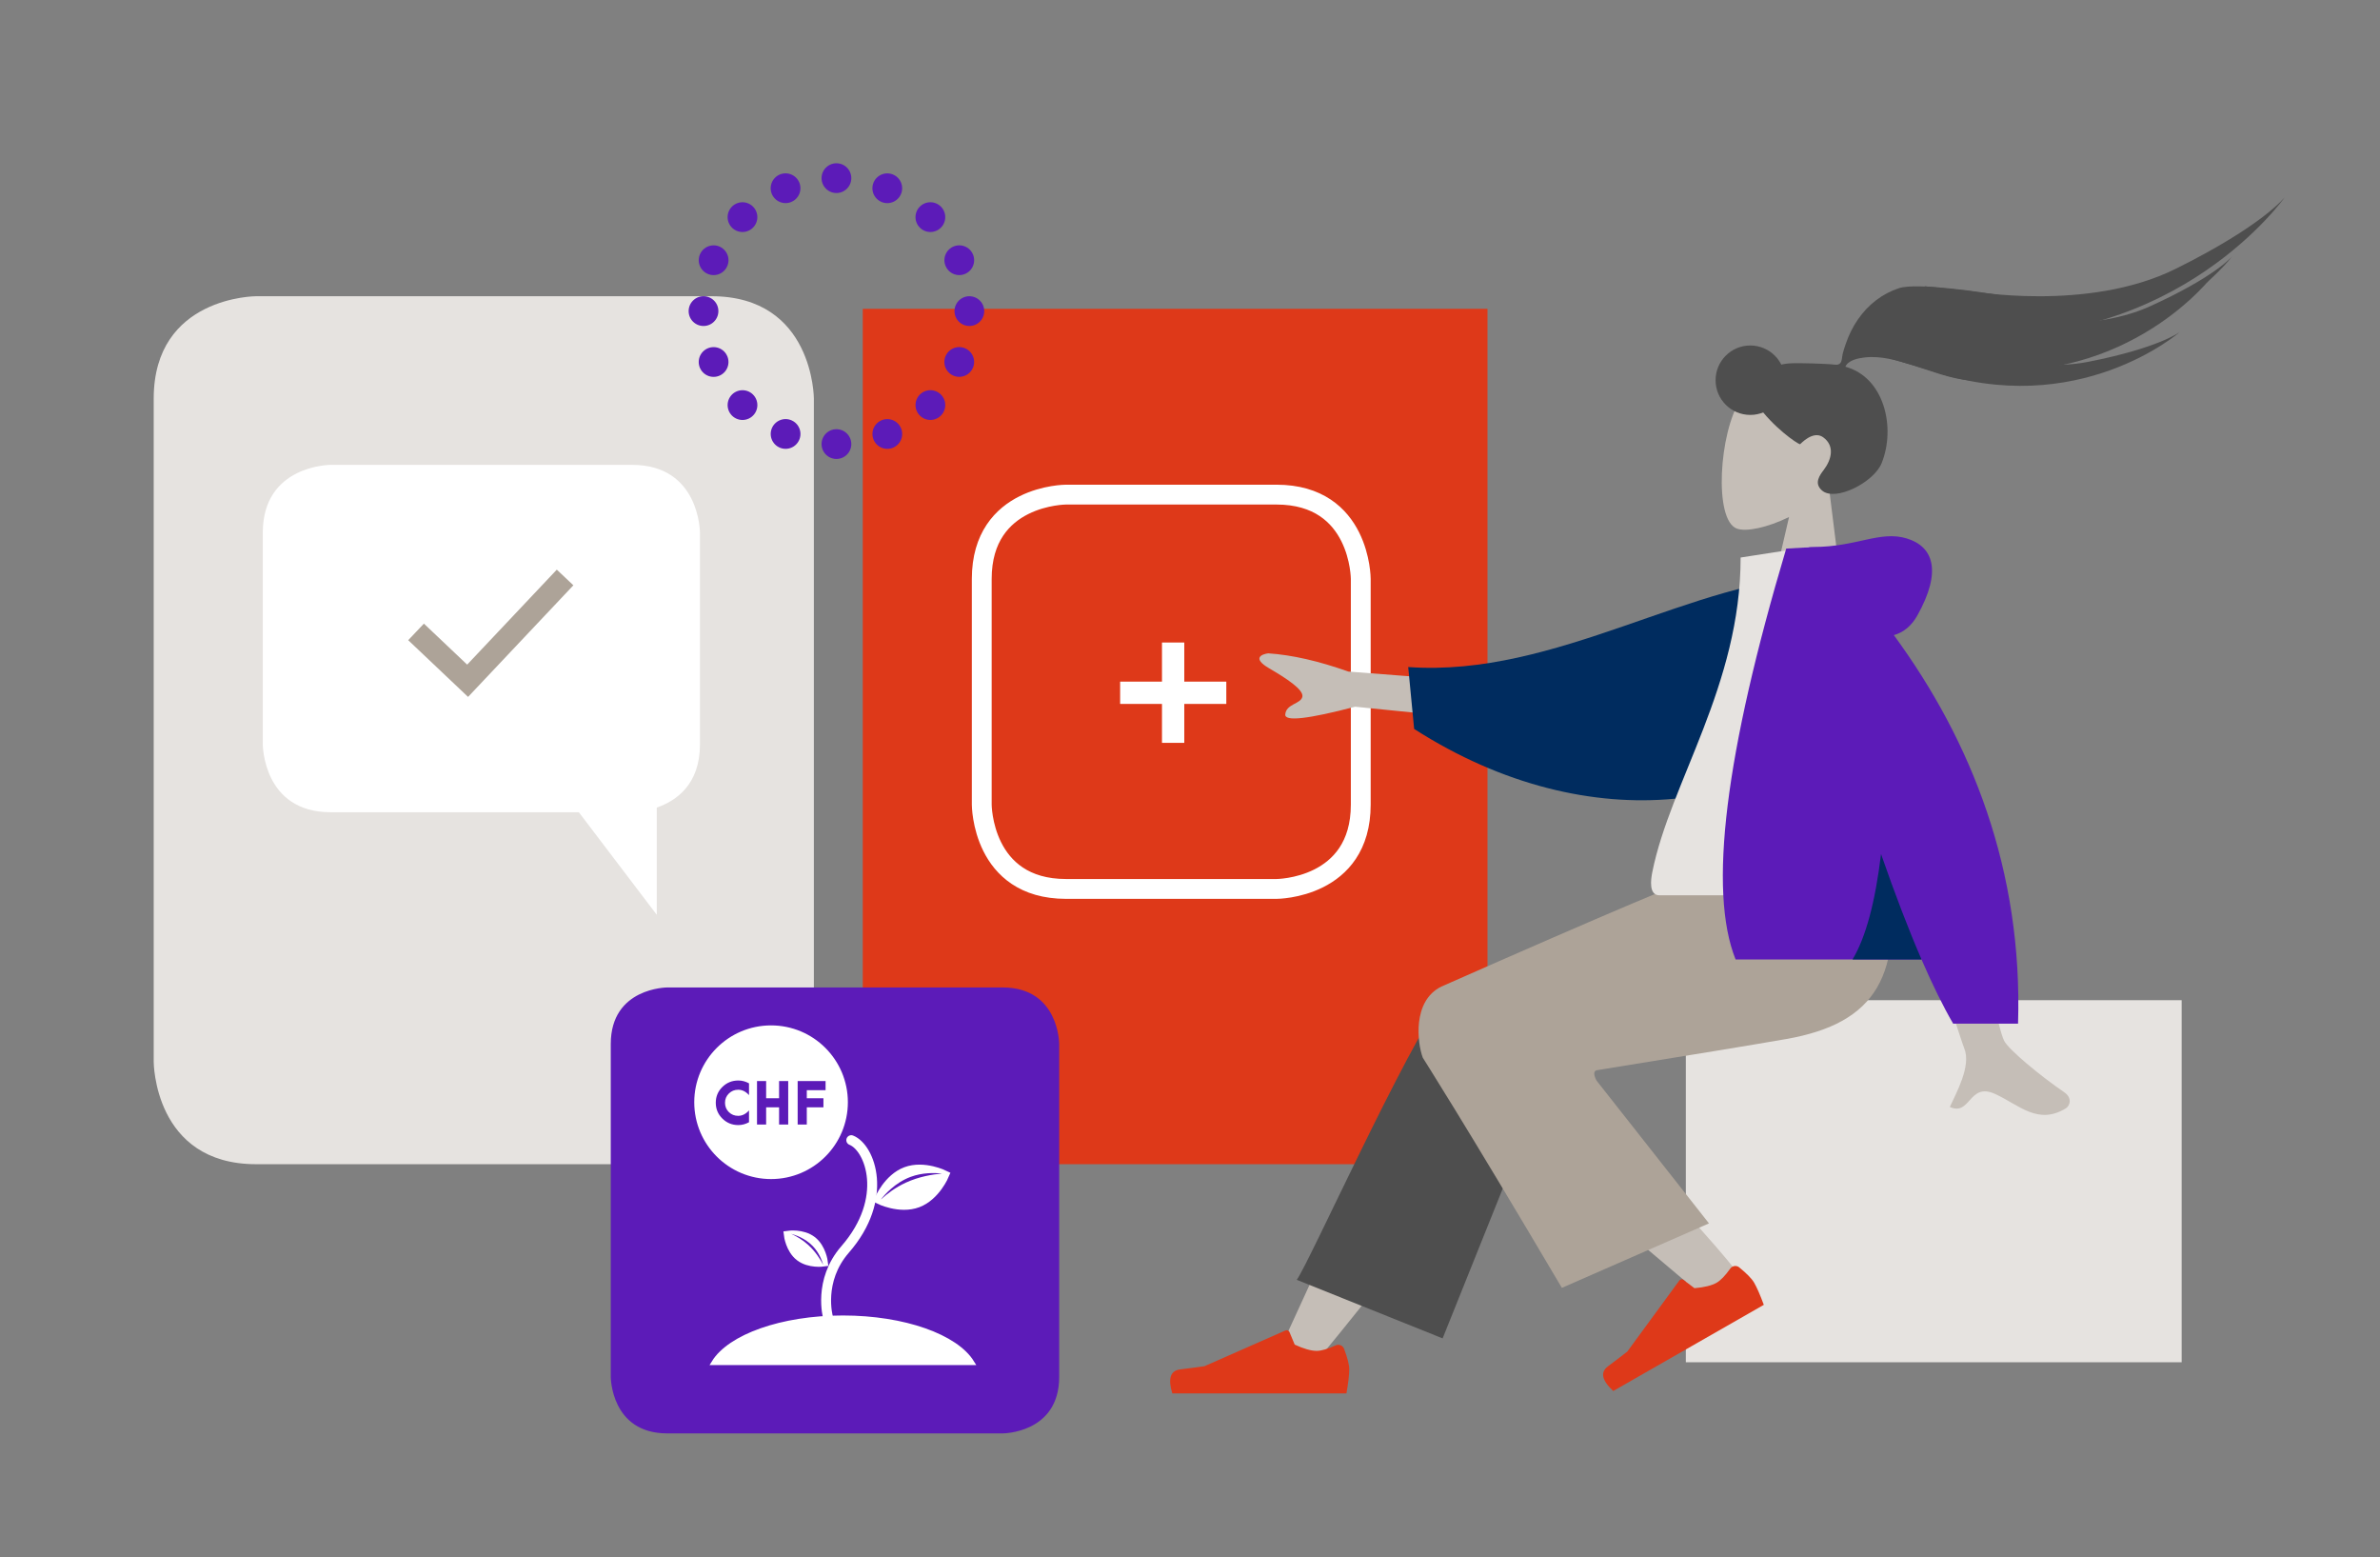 <?xml version="1.0" encoding="utf-8"?>
<!DOCTYPE svg PUBLIC "-//W3C//DTD SVG 1.1//EN" "http://www.w3.org/Graphics/SVG/1.1/DTD/svg11.dtd">
<svg version="1.1" id="Layer_1" xmlns="http://www.w3.org/2000/svg" xmlns:xlink="http://www.w3.org/1999/xlink" x="0px" y="0px" width="480px" height="314px" viewBox="0 0 480 314" enable-background="new 0 0 480 314" xml:space="preserve">
	<rect x="0" y="0" width="480" height="314" fill="#808080" stroke="none"/>
	<rect x="174" y="62.266" fill="#DE3919" width="126" height="172.458" />
	<g>
		<defs>
			<rect id="SVGID_1_" x="31" y="32.917" width="429.818" height="256.083" />
		</defs>
		<clipPath id="SVGID_2_">
			<use xlink:href="#SVGID_1_" overflow="visible" />
		</clipPath>
		<path clip-path="url(#SVGID_2_)" fill="none" stroke="#FFFFFF" stroke-width="4" d="M215,99.724c0,0-17,0-17,17v45.5
		c0,0,0,17,17,17h42.439c0,0,17,0,17-17v-45.5c0,0,0-17-17-17H215z" />
	</g>
	<polygon fill="#FFFFFF" points="238.845,149.773 238.845,141.925 247.323,141.925 247.323,137.429 238.845,137.429 238.845,129.542 
	234.349,129.542 234.349,137.429 225.91,137.429 225.91,141.925 234.349,141.925 234.349,149.773 " />
	<g>
		<defs>
			<rect id="SVGID_3_" x="31" y="32.917" width="429.818" height="256.083" />
		</defs>
		<clipPath id="SVGID_4_">
			<use xlink:href="#SVGID_3_" overflow="visible" />
		</clipPath>
		<path clip-path="url(#SVGID_4_)" fill="#C5BEB7" d="M368.906,98.6c3.28-3.232,5.669-7.336,5.751-12.161
		c0.24-13.903-19.261-12.545-23.612-5.899c-4.353,6.647-5.455,24.376-0.728,26.045c1.885,0.666,6.099-0.192,10.501-2.346
		l-4.249,18.337l15.496,1.355L368.906,98.6z" />
	</g>
	<rect x="340" y="201.656" fill="#E6E3E0" width="100" height="73" />
	<g>
		<defs>
			<rect id="SVGID_5_" x="31" y="32.917" width="429.818" height="256.083" />
		</defs>
		<clipPath id="SVGID_6_">
			<use xlink:href="#SVGID_5_" overflow="visible" />
		</clipPath>
		<path clip-path="url(#SVGID_6_)" fill="#E6E3E0" d="M51.654,59.725c0,0-20.654,0-20.654,20.654V214.07c0,0,0,20.654,20.654,20.654
		h91.834c0,0,20.654,0,20.654-20.654V80.378c0,0,0-20.654-20.654-20.654H51.654z" />
		<path clip-path="url(#SVGID_6_)" fill="#C5BEB7" d="M265.791,274.154c12.276-14.833,20.585-25.829,24.921-32.989
		c7.426-12.26,13.504-23.168,15.422-27.336c4.574-9.937-10.53-14.589-13.948-9.954c-5.173,7.015-16.222,29.089-33.146,66.223
		L265.791,274.154z" />
		<path clip-path="url(#SVGID_6_)" fill="#4E4E4E" d="M290.949,269.841l22.849-56.903c4.887-10.373-18.713-17.191-22.304-12.364
		c-8.154,10.96-27.534,54.195-29.963,57.46L290.949,269.841z" />
		<path clip-path="url(#SVGID_6_)" fill="#C5BEB7" d="M351.803,258.43c-4.451-6.424-24.438-27.851-33.257-36.791
		c-2.534-2.57-1.207-5.22-3.545-7.518c-6.951-6.831-20.792,4.65-13.854,10.872c17.277,15.494,42.487,36.412,44.595,38.277
		C348.693,265.885,354.6,262.466,351.803,258.43" />
		<path clip-path="url(#SVGID_6_)" fill="#DE3919" d="M350.77,255.528c1.531,1.248,2.527,2.269,2.988,3.059
		c0.56,0.963,1.217,2.459,1.969,4.49c-1.127,0.645-11.25,6.436-30.37,17.374c-2.296-2.133-2.654-3.79-1.073-4.969
		c1.58-1.179,2.885-2.173,3.912-2.982l10.482-14.311c0.202-0.276,0.591-0.337,0.869-0.138l0.014,0.012l2.178,1.66
		c1.999-0.172,3.49-0.539,4.474-1.103c0.8-0.458,1.718-1.409,2.754-2.855c0.397-0.555,1.174-0.686,1.733-0.292L350.77,255.528z" />
		<path clip-path="url(#SVGID_6_)" fill="#DE3919" d="M271.072,271.938c0.695,1.84,1.045,3.216,1.045,4.13
		c0,1.111-0.188,2.732-0.563,4.863h-35.121c-0.913-2.985-0.386-4.598,1.58-4.834c1.966-0.239,3.6-0.453,4.901-0.646l16.324-7.2
		c0.313-0.139,0.683,0.001,0.823,0.312l0.006,0.017l1.05,2.519c1.82,0.84,3.3,1.261,4.437,1.261c0.926,0,2.203-0.37,3.832-1.109
		c0.625-0.283,1.365-0.012,1.651,0.607L271.072,271.938z" />
		<path clip-path="url(#SVGID_6_)" fill="#ADA398" d="M322.02,215.78c18.991-3.062,31.711-5.154,38.161-6.28
		c18.384-3.206,23.745-12.994,20.575-34.35h-33.873c-4.482,1.281-23.212,9.202-56.189,23.763
		c-5.933,2.913-4.828,11.505-3.743,14.336c0.044,0.115,8.089,12.609,28.049,46.407l29.667-13.001l-22.698-28.817
		C321.368,216.644,321.386,215.957,322.02,215.78" />
		<path clip-path="url(#SVGID_6_)" fill="#C5BEB7" d="M300.12,137.572l-28.18-2.171c-5.983-2.128-11.373-3.354-16.169-3.677
		c-1.309,0.173-3.311,0.973,0.174,3.009c3.48,2.036,7.051,4.334,6.711,5.775c-0.34,1.44-3.291,1.4-3.443,3.557
		c-0.1,1.437,4.594,0.911,14.09-1.577l24.7,2.479L300.12,137.572z" />
		<path clip-path="url(#SVGID_6_)" fill="#C5BEB7" d="M396.158,170.483l-13.014,0.052c8.035,25.662,12.373,39.277,13.014,40.849
		c1.44,3.531-1.609,8.914-2.913,11.805c2.056,0.91,3.01-0.251,4.055-1.412c1.115-1.238,2.332-2.476,5.098-1.205
		c4.889,2.25,8.608,6.33,14.259,2.88c0.695-0.424,1.456-2.021-0.383-3.268c-4.582-3.109-11.185-8.549-12.077-10.339
		C402.98,207.402,400.3,194.282,396.158,170.483" />
		<path clip-path="url(#SVGID_6_)" fill="#002C5F" d="M376.596,141.15L367.98,116.1c-26.354,0.479-53.982,20.534-83.971,18.387
		l1.196,12.48C320.977,169.896,358.769,163.521,376.596,141.15" />
		<path clip-path="url(#SVGID_6_)" fill="#E6E3E0" d="M382.336,180.51h-47.645c-2.177,0-1.766-3.111-1.452-4.681
		c3.633-18.112,17.812-37.638,17.812-63.421l13.742-2.133C376.16,128.362,380.093,150.631,382.336,180.51" />
		<path clip-path="url(#SVGID_6_)" fill="#5C1BB8" d="M381.953,128.055c1.996-0.568,3.577-1.892,4.742-3.972
		c5.023-8.968,3.209-13.904-2.159-15.528c-5.368-1.622-10.154,1.72-18.708,1.72c-0.465,0-0.891,0.029-1.277,0.087l-4.304,0.243
		c-12.343,41.389-15.747,69.002-10.211,82.842h37.498c2.223,5.126,4.349,9.438,6.379,12.938H407
		C407.962,175.622,397.7,149.512,381.953,128.055" />
		<path clip-path="url(#SVGID_6_)" fill="#002C5F" d="M379.369,172.19c-1.18,9.763-3.097,16.848-5.75,21.256h13.916
		C384.943,187.468,382.222,180.383,379.369,172.19" />
		<path clip-path="url(#SVGID_6_)" fill="#FFFFFF" d="M141.167,150.083v-42.681c0,0,0-13.677-13.677-13.677H66.677
		c0,0-13.677,0-13.677,13.677v42.681c0,0,0,13.677,13.677,13.677h50.064l15.718,20.682v-21.622
		C136.372,161.473,141.167,158.187,141.167,150.083" />
	</g>
	<polyline fill="none" stroke="#ADA398" stroke-width="4.6" points="83.911,127.404 94.309,137.255 113.967,116.429 " />
	<g>
		<defs>
			<rect id="SVGID_7_" x="31" y="32.917" width="429.818" height="256.083" />
		</defs>
		<clipPath id="SVGID_8_">
			<use xlink:href="#SVGID_7_" overflow="visible" />
		</clipPath>
		<path clip-path="url(#SVGID_8_)" fill="#5C1BB8" d="M123.18,277.6c0,0,0,11.4,11.4,11.4h67.641c0,0,11.399,0,11.399-11.4V210.49
		c0,0,0-11.4-11.399-11.4H134.58c0,0-11.4,0-11.4,11.4V277.6z" />

		<path clip-path="url(#SVGID_8_)" fill="none" stroke="#5C1BB8" stroke-width="6" stroke-linecap="round" stroke-linejoin="round" stroke-miterlimit="10" stroke-dasharray="0,10.529" d="
		M178.954,87.498c8.157-3.382,14.283-10.677,16.036-19.542" />

		<path clip-path="url(#SVGID_8_)" fill="none" stroke="#5C1BB8" stroke-width="6" stroke-linecap="round" stroke-linejoin="round" stroke-miterlimit="10" stroke-dasharray="0,10.529" d="
		M193.466,52.463c-3.383-8.157-10.677-14.282-19.543-16.036" />

		<path clip-path="url(#SVGID_8_)" fill="none" stroke="#5C1BB8" stroke-width="6" stroke-linecap="round" stroke-linejoin="round" stroke-miterlimit="10" stroke-dasharray="0,10.529" d="
		M158.431,37.95c-8.157,3.383-14.283,10.677-16.036,19.543" />

		<path clip-path="url(#SVGID_8_)" fill="none" stroke="#5C1BB8" stroke-width="6" stroke-linecap="round" stroke-linejoin="round" stroke-miterlimit="10" stroke-dasharray="0,10.529" d="
		M143.918,72.985c3.383,8.157,10.677,14.283,19.543,16.037" />

		<path clip-path="url(#SVGID_8_)" fill="none" stroke="#5C1BB8" stroke-width="6" stroke-linecap="round" stroke-linejoin="round" stroke-miterlimit="10" d="
		M168.692,89.533L168.692,89.533 M141.884,62.725L141.884,62.725 M168.692,35.917L168.692,35.917 M195.5,62.725L195.5,62.725" />
		<path clip-path="url(#SVGID_8_)" fill="#FFFFFF" d="M196,274.725c-3.209-5.193-13.63-9-26-9s-22.791,3.807-26,9H196z" />
		<path clip-path="url(#SVGID_8_)" fill="none" stroke="#FFFFFF" d="M196,274.725c-3.209-5.193-13.63-9-26-9s-22.791,3.807-26,9H196z
		" />
		<path clip-path="url(#SVGID_8_)" fill="#FFFFFF" d="M158.996,249.038c0,0,0.337,2.837,2.288,4.334
		c1.951,1.497,4.778,1.088,4.778,1.088s-0.336-2.837-2.287-4.334C161.824,248.629,158.996,249.038,158.996,249.038" />
		<path clip-path="url(#SVGID_8_)" fill="none" stroke="#FFFFFF" stroke-width="1.8" stroke-linecap="round" d="M158.996,249.038
		c0,0,0.337,2.837,2.288,4.334c1.951,1.497,4.778,1.088,4.778,1.088s-0.336-2.837-2.287-4.334
		C161.824,248.629,158.996,249.038,158.996,249.038z" />
		<path clip-path="url(#SVGID_8_)" fill="#FFFFFF" d="M177.26,241.846c0,0,4.16,2.077,7.824,0.708
		c3.663-1.37,5.442-5.668,5.442-5.668s-4.162-2.077-7.826-0.707C179.037,237.549,177.26,241.846,177.26,241.846" />
		<path clip-path="url(#SVGID_8_)" fill="none" stroke="#FFFFFF" stroke-width="1.8" stroke-linecap="round" d="M177.26,241.846
		c0,0,4.16,2.077,7.824,0.708c3.663-1.37,5.442-5.668,5.442-5.668s-4.162-2.077-7.826-0.707
		C179.037,237.549,177.26,241.846,177.26,241.846z" />
		<path clip-path="url(#SVGID_8_)" fill="none" stroke="#FFFFFF" stroke-width="2" stroke-linecap="round" d="M166.987,265.57
		c0,0-2.061-7.332,3.459-13.664c8.936-10.254,5.075-20.514,1.24-22.027" />
		<path clip-path="url(#SVGID_8_)" fill="#FFFFFF" d="M155.508,236.473c7.866,0,14.243-6.379,14.243-14.242
		c0-7.867-6.377-14.242-14.243-14.242c-7.866,0-14.243,6.375-14.243,14.242C141.265,230.094,147.642,236.473,155.508,236.473" />

		<circle clip-path="url(#SVGID_8_)" fill="none" stroke="#FFFFFF" stroke-width="2.499" stroke-linecap="round" cx="155.508" cy="222.23" r="14.242" />
		<path clip-path="url(#SVGID_8_)" fill="#5C1BB8" d="M189.98,236.617c-1.529-0.175-3.953-0.225-6.344,0.668
		c-3.152,1.179-5.277,3.64-5.984,4.554c1.248-1.147,2.953-2.441,5.06-3.408C185.35,237.219,188.064,236.774,189.98,236.617" />
		<path clip-path="url(#SVGID_8_)" fill="#5C1BB8" d="M166.042,255.032c-0.294-0.994-0.899-2.51-2.083-3.756
		c-1.561-1.646-3.645-2.314-4.397-2.513c1.04,0.473,2.291,1.189,3.444,2.24C164.451,252.32,165.44,253.885,166.042,255.032" />
		<path clip-path="url(#SVGID_8_)" fill="#5C1BB8" d="M162.714,226.728v-3.466h3.357v-1.841h-3.357v-1.625h3.79v-1.841h-5.631v8.772
		H162.714z M154.516,226.728v-3.466h2.61v3.466h1.841v-8.772h-1.841v3.466h-2.61v-3.466h-1.841v8.772H154.516z M151.061,226.262
		v-2.383c-0.65,0.73-1.379,1.094-2.188,1.094c-0.743,0-1.372-0.254-1.884-0.763c-0.513-0.509-0.769-1.132-0.769-1.868
		c0-0.737,0.258-1.36,0.774-1.869s1.146-0.763,1.89-0.763c0.802,0,1.527,0.361,2.177,1.083v-2.372
		c-0.693-0.383-1.412-0.574-2.155-0.574c-1.264,0-2.338,0.436-3.222,1.306c-0.885,0.869-1.327,1.93-1.327,3.179
		s0.442,2.312,1.327,3.188c0.884,0.877,1.958,1.316,3.222,1.316C149.649,226.836,150.368,226.645,151.061,226.262" />
		<path clip-path="url(#SVGID_8_)" fill="#4E4E4E" d="M404.223,59.656c-3.813-0.63-17.543-2.775-21.241-1.555
		c-3.394,1.12-6.194,3.31-8.232,6.239c-1.086,1.562-1.912,3.254-2.519,5.056c-0.213,0.633-0.426,1.267-0.592,1.915
		c-0.143,0.557-0.1,1.391-0.457,1.851c-0.436,0.562-1.125,0.352-1.772,0.295c-1.015-0.088-6.534-0.339-8.606-0.183
		c-2.861,0.216-8.305,2.142-9.309,3.962c-1.005,1.821-0.675,4.183,2.855,4.282c3.188,4.576,8.099,7.95,8.692,8.049
		c0.043,0.008,2.603-2.898,4.664-1.399c2.39,1.736,1.678,4.494,0.125,6.552c-0.811,1.075-2.062,2.702-0.365,4.173
		c2.679,2.322,10.437-1.641,12.005-5.474c2.905-7.103,0.617-17.324-7.297-19.485c0.599-1.333,2.578-1.717,3.925-1.87
		c3.228-0.365,6.495,0.592,9.547,1.533c3.741,1.152,7.505,2.715,11.428,3.088c0.31,0.03,0.621,0.032,0.932,0.043L404.223,59.656z" />
		<path clip-path="url(#SVGID_8_)" fill="#4E4E4E" d="M397.223,58.658c0,0,23.813,4.34,41.535-4.443
		c17.723-8.786,22.061-14.489,22.061-14.489s-21.398,30.496-64.196,27.793l-13.837,0.047c0,0-2.962-2.453-0.729-4.879
		c2.233-2.424,6.18-4.966,6.18-4.966L397.223,58.658z" />
		<path clip-path="url(#SVGID_8_)" fill="#4E4E4E" d="M402.932,63.967c0,0,17.405,3.803,30.665-2.203
		c13.262-6.004,16.6-10.09,16.6-10.09s-16.523,21.883-47.935,18.795l-10.178-0.32c0,0-2.116-1.881-0.411-3.608
		c1.705-1.726,4.672-3.496,4.672-3.496L402.932,63.967z" />
		<path clip-path="url(#SVGID_8_)" fill="#4E4E4E" d="M398.9,67.998c0,0,17.405,3.803,30.665-2.203
		c13.262-6.004,16.6-10.09,16.6-10.09S429.642,77.588,398.23,74.5l-10.178-0.32c0,0-2.116-1.881-0.411-3.608
		c1.705-1.726,4.672-3.496,4.672-3.496L398.9,67.998z" />
		<path clip-path="url(#SVGID_8_)" fill="#4E4E4E" d="M390.812,68.063c0,0,16.07,7.691,30.354,4.885
		c14.284-2.805,18.47-6.018,18.47-6.018s-20.544,17.932-50.411,7.727l-10.388-3.063c0,0-1.63-2.314,0.426-3.605
		c2.056-1.289,5.35-2.332,5.35-2.332L390.812,68.063z" />
		<path clip-path="url(#SVGID_8_)" fill="#4E4E4E" d="M353,83.656c3.866,0,7-3.135,7-7c0-3.865-3.134-7-7-7s-7,3.135-7,7
		C346,80.521,349.134,83.656,353,83.656" />
	</g>
</svg>
